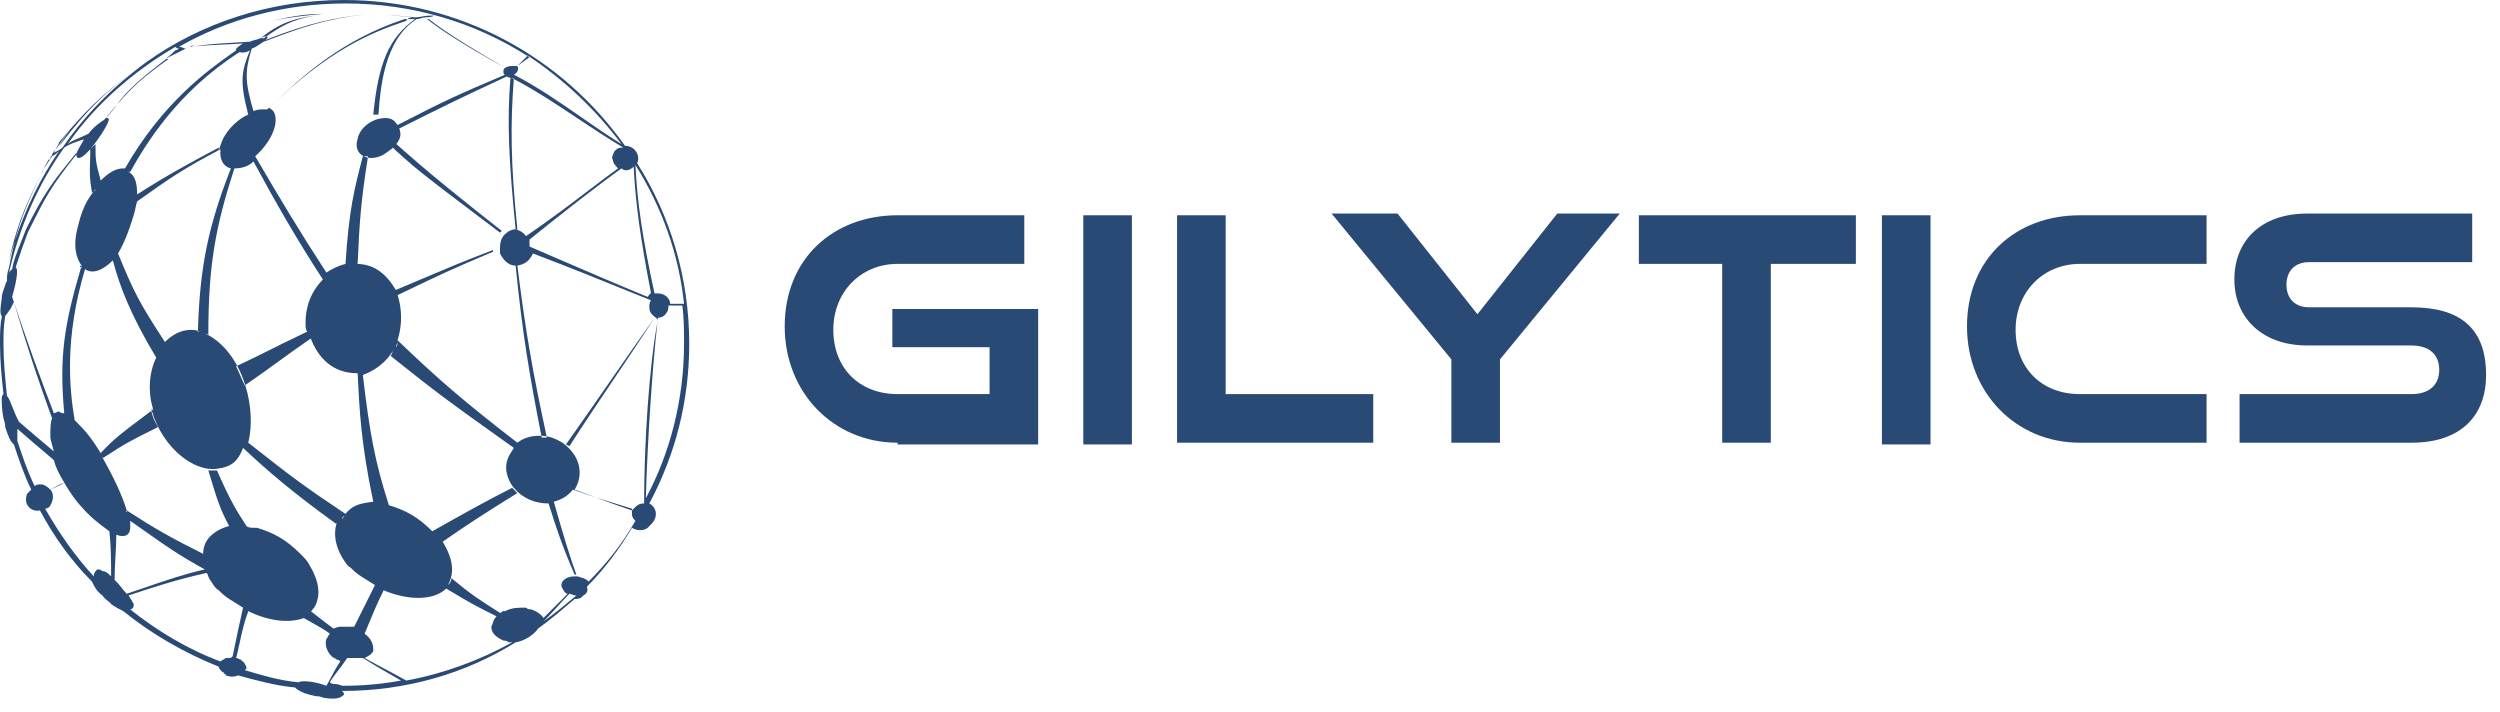 <?xml version="1.0" encoding="UTF-8"?>
<svg xmlns="http://www.w3.org/2000/svg" width="144" height="41" viewBox="0 0 144 41" fill="none">
  <path d="M28.801 13.4V13.4V13.4L28.901 13.3V13.3C27.001 11.8 24.701 10 22.501 8V8C22.401 8.1 22.401 8.2 22.301 8.2C23.901 9.7 23.901 9.7 28.801 13.4Z" fill="#2A4A76"></path>
  <path fill-rule="evenodd" clip-rule="evenodd" d="M37.4 29C38.9 26.2 39.7 23.1 39.7 19.8C39.7 16 38.6 12.4 36.7 9.4C36.9 9 36.6 8.4 36 8.4C32.4 3.3 26.5 0 19.8 0C15.6 0 11.6 1.3 8.4 3.6C8.154 3.782 7.912 3.966 7.676 4.155C5.911 5.389 4.84 6.472 3.4 8.2C3.4 8.258 3.367 8.315 3.3 8.431C3.274 8.476 3.243 8.53 3.206 8.597C3.137 8.672 3.069 8.762 3 8.9C3 8.95 2.975 8.975 2.95 9C2.925 9.025 2.9 9.05 2.9 9.1C2.9 9.1 2.9 9.2 2.8 9.2C2.661 9.431 2.565 9.62 2.502 9.756C2.418 9.891 2.403 9.932 2.401 9.973C2.4 9.982 2.4 9.99 2.4 10C1.3 12.1 0.9 13.3 0.5 15.1C0.606 14.692 0.725 14.288 0.856 13.888C0.727 14.382 0.613 14.905 0.5 15.5C0.4 15.7 0.4 16 0.4 16.2C0.344 16.256 0.319 16.344 0.291 16.445C0.268 16.525 0.244 16.612 0.2 16.7C0.1 17 0.1 17.1 0.1 17.2C0 17.8 0 18.1 0.1 18.2V18.3C0 18.7 0 19.3 0 19.8C0 20.8 0.1 21.8 0.2 22.7C0.2 22.7 0.1 22.8 0.1 22.9C0.1 23.2 0.1 23.6 0.2 24.1C0.3 24.4 0.3 24.5 0.3 24.6C0.5 25.2 0.6 25.4 0.7 25.5L0.8 25.6C1.1 26.5 1.4 27.4 1.8 28.2L1.7 28.3L1.6 28.4C1.5 28.5 1.5 28.7 1.5 28.8C1.5 29.2 1.9 29.5 2.3 29.4C3.1 30.9 4.1 32.3 5.3 33.5C5.314 33.527 5.327 33.556 5.341 33.586C5.432 33.781 5.554 34.041 5.9 34.3C6.01 34.465 6.151 34.57 6.255 34.647C6.34 34.71 6.4 34.755 6.4 34.8C6.7 35 6.9 35.1 7.1 35.2C8.7 36.5 10.6 37.6 12.6 38.4C12.6 38.5 12.7 38.6 12.8 38.7C12.9 38.7 12.9 38.8 12.9 38.8C12.9 38.8 13 38.8 13 38.9C13.3 39 13.5 39 13.7 38.9C14.8 39.2 15.9 39.5 17 39.6L17.1 39.7C17.4 39.9 17.7 40 18.2 40.1C18.39 40.1 18.5 40.14 18.58 40.17C18.627 40.187 18.663 40.2 18.7 40.2C19.3 40.3 19.6 40.2 19.7 40.1C19.9 40 19.8 39.9 19.7 39.8C23.4 39.8 26.8 38.8 29.7 37C30.3 36.9 30.8 36.5 31 36.2C31.7 35.7 32.4 35.1 33.1 34.5L33.1 34.5C33.2 34.5 33.4 34.5 33.5 34.4L33.6 34.3C33.8 34.2 33.9 34 33.8 33.8C34.8 32.8 35.7 31.6 36.4 30.4C36.7 30.6 37.2 30.6 37.4 30.3C38 29.8 37.8 29.2 37.4 29ZM0.856 13.888C1.183 12.639 1.612 11.576 2.4 10C2.4 10 2.429 9.913 2.502 9.756C2.584 9.624 2.733 9.401 3 9L3 9C3.2 8.9 3.3 8.8 3.4 8.7C2.33 10.263 1.464 12.03 0.856 13.888ZM7.666 4.163C6.084 5.426 4.729 6.85 3.6 8.5C3.5 8.6 3.3 8.7 3.1 8.8L3.1 8.8C3.139 8.721 3.175 8.654 3.206 8.597C3.237 8.563 3.269 8.531 3.3 8.5L3.7 7.9C3.75 7.85 3.8 7.775 3.85 7.7L3.85 7.7C3.9 7.625 3.95 7.55 4 7.5L3.4 8.4L3.5 8.3C5.021 6.304 6.18 5.211 7.666 4.163ZM7.666 4.163C7.743 4.109 7.821 4.054 7.9 4C7.824 4.052 7.749 4.104 7.676 4.155L7.666 4.163ZM36.6 9.5C38.1 11.9 39.1 14.6 39.4 17.5H38.6C38.6 17.2 38.3 16.9 37.9 16.9H37.7C37 13.7 36.7 11.6 36.6 9.5ZM37.5 16.9C36.9 13.8 36.6 11.7 36.5 9.6C36.3 9.8 36 9.9 35.8 9.7C34.4 10.7 32.1 12.5 30.5 13.8V14.2C31.092 14.454 31.66 14.7 32.236 14.949C33.702 15.583 35.218 16.238 37.3 17.1C37.338 17.062 37.362 17.024 37.382 16.991C37.415 16.938 37.438 16.9 37.5 16.9ZM35.4 8.7C35.3 8.9 35.2 9.1 35.3 9.2C35.3 9.4 35.5 9.6 35.6 9.7C35.068 10.08 34.493 10.517 33.864 10.996C32.837 11.778 31.664 12.67 30.3 13.6C30.12 13.33 29.777 13.222 29.711 13.203C29.74 13.201 29.769 13.2 29.8 13.2C29.403 9.325 29.4 7.129 29.596 4.55C30.906 5.242 32.088 6.029 33.273 6.819C34.131 7.39 34.99 7.962 35.9 8.5C35.7 8.5 35.6 8.5 35.4 8.7ZM21.187 9.08C21.455 9.13 21.777 9.079 22.1 8.9C22.4 8.7 22.7 8.5 22.9 8.2C23.1 7.9 23.1 7.7 23 7.4L23 7.4L23 7.4C25.6 6.1 26.4 5.7 29.2 4.4C29.3 4.5 29.5 4.5 29.6 4.5L29.596 4.55L29.5 4.5H29.4C29.2 7 29.3 9.2 29.7 13.2L29.711 13.203C29.46 13.22 29.29 13.31 29.2 13.4C28.9 13.6 28.8 13.9 28.8 14.3V14.6C29 15 29.3 15.3 29.7 15.3C30.096 19.263 30.493 21.558 31.181 25.101C31.154 25.101 31.127 25.1 31.1 25.1C30.6 25.1 30.2 25.2 29.8 25.5C26.7 23.1 25.3 21.9 22.9 19.6C23.3 18.3 23 17.3 22.9 17L23.265 16.825C25.446 15.777 25.932 15.544 28.4 14.5V14.4C26.584 15.098 25.744 15.455 24.585 15.948C24.084 16.16 23.524 16.398 22.8 16.7C22.2 15.7 21.5 15.2 20.5 15.2H20.6C20.699 12.826 20.798 11.528 21.187 9.08ZM20.946 9H21.2L21.187 9.08C21.101 9.064 21.02 9.037 20.946 9ZM29.1 3.9C29.043 3.958 29.018 3.982 29.008 4.011C29 4.033 29 4.058 29 4.1C29 4.2 29 4.3 29.1 4.3C26.5 5.4 25.6 5.8 22.9 7.2C22.881 7.181 22.862 7.155 22.84 7.125C22.747 6.997 22.605 6.8 22.2 6.8C21.4 6.8 20.7 7.4 20.6 8C20.442 8.473 20.616 8.835 20.946 9H20.9C20.4 10.9 20.1 12.1 19.9 15.2C19.5 15.3 19.1 15.5 18.8 15.7C17.3 13.4 16.1 11.4 14.7 9C15.5 8.3 16.1 7.2 15.8 6.5C15.733 6.367 15.667 6.322 15.6 6.278C15.567 6.256 15.534 6.234 15.502 6.202C18.947 2.881 21.32 1.893 23.4 1.2C23.4 1.165 23.424 1.131 23.46 1.1H23.9C22.4 2.2 21.8 3.6 21.5 6.6H21.8L21.801 6.584C21.902 5.177 22.107 2.295 24 1.1C24.1 1.1 24.175 1.075 24.25 1.05C24.325 1.025 24.4 1 24.5 1C24.9 1 25 0.9 25 0.9H24.8C24.586 0.9 24.429 0.929 24.283 0.955C24.157 0.978 24.039 1 23.9 1C23.523 0.958 23.251 0.934 23.011 0.912C22.678 0.882 22.407 0.858 22 0.8C22.537 0.877 22.721 0.895 23.23 0.944C23.384 0.959 23.568 0.977 23.8 1H23.7C23.635 1 23.527 1.043 23.46 1.1H23.3C19.7 2.3 17.5 4.3 15.5 6.2L15.502 6.202L15.4 6.3H15.2C15 6.3 14.8 6.3 14.6 6.4C14.1 4.7 14.1 4.1 14.5 2.8C14.688 2.737 14.837 2.635 14.972 2.543C15.051 2.488 15.126 2.437 15.2 2.4C15.381 2.333 15.557 2.268 15.73 2.203L15.73 2.203C17.314 1.613 18.657 1.112 21.008 0.833C21.104 0.822 21.202 0.811 21.3 0.8C21.201 0.811 21.104 0.822 21.008 0.833C19.343 1.025 17.947 1.26 15.3 2.3C15.392 2.208 15.485 2.115 15.341 2.102C16.146 1.54 16.798 1.117 18.198 0.89C17.007 1.055 16.182 1.271 15 2.2C14.9 2.25 14.8 2.275 14.7 2.3C14.6 2.325 14.5 2.35 14.4 2.4C14.043 2.424 13.731 2.442 13.447 2.459C12.599 2.508 12 2.543 11.181 2.671C11.131 2.676 11.079 2.681 11.027 2.686C11.091 2.653 11.145 2.62 11.191 2.591L11.223 2.571C11.135 2.603 11.03 2.645 10.913 2.699L10.9 2.7L10.7 2.8C10.775 2.763 10.846 2.729 10.913 2.699C10.951 2.694 10.989 2.69 11.027 2.686L11 2.7C11.062 2.69 11.122 2.68 11.181 2.671C11.667 2.624 12.08 2.603 12.757 2.57C13.09 2.553 13.488 2.534 13.99 2.506C13.92 2.549 13.508 2.808 13.6 2.9C13.534 2.947 13.465 2.996 13.393 3.047C11.946 4.075 9.391 5.889 7.2 9.7H7.1C6.7 9.7 6.3 9.9 5.8 10.4C5.5 9.3 5.5 9.2 5.5 8.3L5.2 8.6C5.7 8 6.5 6.8 6.2 6.8H6.1C6.338 6.562 6.576 6.261 6.764 5.997C7.707 4.912 8.248 4.449 9.7 3.4H9.6C9.589 3.4 9.582 3.397 9.581 3.392L9.7 3.3L10.7 2.8C10.659 2.8 10.617 2.783 10.569 2.763C10.5 2.734 10.417 2.7 10.3 2.7C13.1 1.1 16.4 0.2 19.9 0.2C23.749 0.2 27.306 1.271 30.378 3.222L29.8 3.8L29.6 3.8C29.4 3.8 29.3 3.8 29.1 3.9ZM29.1 3.9C27.7 3.1 25.7 1.9 24.7 1.1H24.6C26.1 2.3 29.1 3.9 29.1 3.9ZM29.8 3.8C29.9 4 29.8 4.2 29.6 4.3C31.01 5.036 32.233 5.884 33.451 6.73L33.451 6.73C34.22 7.264 34.988 7.797 35.8 8.3C34.3 6.3 32.5 4.6 30.4 3.2L30.378 3.222C30.419 3.248 30.459 3.274 30.5 3.3C30.35 3.4 30.25 3.475 30.15 3.55L30.15 3.55L30.15 3.55C30.05 3.625 29.95 3.7 29.8 3.8ZM9.581 3.392L9.392 3.538C8.558 4.181 7.611 4.912 6.9 5.8C6.859 5.862 6.813 5.929 6.764 5.997C6.538 6.257 6.29 6.552 6 6.9C5.7 7.1 5.4 7.3 5.1 7.7C4.871 7.815 4.671 7.9 4.5 7.973L4.5 7.973L4.5 7.973C4.224 8.091 4.024 8.176 3.9 8.3C5.5 6 7.7 4.1 10.1 2.7C10.2 2.8 10.3 2.8 10.3 2.8C10.3 2.8 10.2 2.9 10.1 2.9C9.978 3.022 9.856 3.128 9.761 3.21L9.761 3.21C9.649 3.307 9.574 3.371 9.581 3.392ZM5.393 11.028C4.807 11.759 4.612 12.546 4.514 12.945L4.5 13C4.3 13.7 4.2 14.6 4.7 15.3L4.684 15.354C4.671 15.321 4.646 15.3 4.6 15.3C4.6 15.35 4.625 15.375 4.65 15.4C4.655 15.405 4.661 15.411 4.666 15.416C3.693 18.741 3.403 20.538 3.7 23.8C3.6 23.8 3.5 23.8 3.4 23.7C3.35 23.7 3.3 23.725 3.25 23.75C3.2 23.775 3.15 23.8 3.1 23.8C2.3 21.7 1.6 19.8 0.7 17.1C0.9 16.4 1.1 15.5 0.9 15.4L0.9 15.4L0.9 15.4C1.2 14.5 1.3 14.2 1.6 13.4C1.667 13.266 1.73 13.139 1.791 13.016C2.552 11.489 2.919 10.752 4.4 8.9C4.4 9.3 4.8 9 4.9 8.9L5.2 8.6C5.2 8.943 5.192 9.204 5.185 9.428C5.167 9.988 5.157 10.314 5.3 11.1C5.332 11.068 5.364 11.046 5.393 11.028ZM5.393 11.028C5.427 10.985 5.463 10.943 5.5 10.9C5.5 10.962 5.462 10.985 5.409 11.018L5.393 11.028ZM4.835 8.022C4.816 8.036 4.8 8.06 4.8 8.1C4.5 8.6 4.4 8.8 4.4 8.9V8.8L4.332 8.884C3.082 10.422 2.58 11.039 1.5 13.2C1.382 13.506 1.281 13.763 1.194 13.983C0.911 14.7 0.776 15.041 0.7 15.5L0.6 15.6C0.6 15.6 0.546 15.654 0.517 15.722C1.121 13.052 2.214 10.58 3.7 8.5C3.989 8.307 4.278 8.207 4.835 8.022ZM4.9 8C4.9 8 4.864 8 4.835 8.022L4.9 8ZM0.5 15.8L0.517 15.722C0.507 15.747 0.5 15.773 0.5 15.8ZM4.666 15.416C4.685 15.437 4.7 15.461 4.7 15.5C4.7 15.446 4.7 15.392 4.684 15.354L4.666 15.416ZM13.99 2.506L14 2.5H14.1L13.99 2.506ZM15 2.2H15.2L15.225 2.183L15.341 2.102C15.329 2.101 15.315 2.1 15.3 2.1C15.268 2.1 15.247 2.1 15.225 2.103C15.18 2.11 15.136 2.132 15 2.2ZM31.485 25.132L31.5 25.2H31.2L31.181 25.101C31.29 25.105 31.391 25.116 31.485 25.132ZM34.348 28.661C33.965 28.538 33.563 28.401 33 28.2C32.63 28.662 32.26 28.783 31.969 28.877L31.932 28.89L31.9 28.9C32.5 31 32.8 32 33.2 33.1H33.1C32.4 31.5 32 30.3 31.6 29C30.8 29 30.1 28.7 29.6 28.1C29.5 28 29.3 27.7 29.2 27.3C29.036 26.643 29.343 26.189 29.514 25.936C29.551 25.881 29.582 25.836 29.6 25.8C29.259 25.556 28.945 25.333 28.654 25.125C25.96 23.203 25.208 22.666 22.5 20.5C22.55 20.45 22.575 20.375 22.6 20.3C22.609 20.273 22.618 20.246 22.628 20.22C22.653 20.181 22.677 20.141 22.7 20.1C22.668 20.132 22.646 20.174 22.628 20.22C22.23 20.858 21.654 21.317 20.9 21.6C21.3 25 21.6 26.6 22.4 29.1C23.4 29.4 24.1 29.8 24.9 30.6C26.5 29.7 28.1 28.8 29.5 28.1L29.8 28.4C27.7 29.7 26.8 30.3 25.5 31.2C26.1 32.2 26.2 33 25.8 33.7C25.9 33.6 26 33.5 26 33.3C27.117 34.231 27.628 34.555 28.581 35.161L28.8 35.3C28.85 35.3 28.875 35.275 28.9 35.25C28.925 35.225 28.95 35.2 29 35.2H29.1C29.5 35 29.8 35 30.3 35C30.4 35.1 30.5 35.1 30.6 35.1C30.9 35.2 31.2 35.4 31.3 35.6L32.7 34.2C32.6 34.2 32.5 34.1 32.4 33.9C32.2 33.6 32.5 33.2 33.1 33.2H33.2C33.317 33.2 33.4 33.234 33.469 33.263C33.517 33.283 33.559 33.3 33.6 33.3L33.8 33.4L33.9 33.5C34.9 32.5 35.8 31.4 36.6 30C36.5 29.9 36.4 29.8 36.4 29.6V29.4L36.5 29.3C36.7 29.1 36.8 29 37.1 29C37.1 25.569 37.388 21.081 37.871 18.55C37.581 21.085 37.297 25.314 37.2 28.7C38.6 26.1 39.4 23 39.4 19.8C39.4 19.1 39.4 18.3 39.3 17.6H38.5C38.5 17.7 38.5 17.9 38.4 18C38.3 18.2 38.1 18.3 37.9 18.3C37.896 18.33 37.893 18.36 37.889 18.39C37.861 18.365 37.781 18.3 37.7 18.3H37.8C37.6 18.2 37.4 18 37.4 17.7C37.4 17.6 37.4 17.4 37.5 17.3C33.3 15.6 33.3 15.6 30.7 14.6L30.7 14.6L30.7 14.6C30.5 15 30.3 15.2 29.8 15.3C30.297 19.276 30.695 21.473 31.485 25.132C31.861 25.197 32.121 25.344 32.292 25.441C32.333 25.464 32.369 25.485 32.4 25.5C33.5 26.3 33.6 27.4 33.1 28.2C33.617 28.385 33.998 28.528 34.348 28.661ZM37.889 18.39C37.896 18.396 37.9 18.4 37.9 18.4C37.89 18.449 37.88 18.499 37.871 18.55C37.877 18.496 37.883 18.443 37.889 18.39ZM34.348 28.661L34.447 28.699C35.003 28.911 35.507 29.102 36.4 29.4V29.3C36.001 29.175 35.676 29.075 35.392 28.988L35.392 28.988L35.391 28.988L35.391 28.988L35.39 28.987C34.995 28.866 34.678 28.768 34.348 28.661ZM17.6 18.6C17.6 18.8 17.6 19 17.7 19.1C16.55 19.65 15.9 19.975 15.35 20.25L15.35 20.25C14.815 20.517 14.375 20.737 13.662 21.071C13.26 20.323 12.704 19.687 12 19.3C12 15.3 12.4 13.1 13.5 9.7C13.9 9.7 14.3 9.6 14.6 9.3C15.9 11.7 17.1 13.8 18.6 16.1C17.6 17.1 17.6 18.3 17.6 18.6ZM11.835 19.205C11.873 19.213 11.937 19.237 12 19.3C11.95 19.3 11.925 19.275 11.9 19.25C11.882 19.232 11.863 19.213 11.835 19.205ZM11.8 19.2C11.8 19.2 11.813 19.2 11.835 19.205C11.825 19.202 11.813 19.2 11.8 19.2ZM14.126 22.182L14.1 22.2C14 22 13.925 21.825 13.85 21.65C13.775 21.475 13.7 21.3 13.6 21.1L13.662 21.071C13.851 21.421 14.005 21.796 14.126 22.182ZM14.126 22.182C14.48 23.312 14.541 24.534 14.3 25.5C14.497 25.654 14.682 25.799 14.857 25.936C16.718 27.395 17.432 27.954 19.9 29.6C20.3 29.1 20.7 29 21.5 28.9C20.8 25.6 20.7 23.6 20.6 21.5C19.9 21.5 18.6 21.3 17.9 19.5C17.1 20.05 16.55 20.45 16 20.85L16 20.85C15.456 21.246 14.912 21.641 14.126 22.182ZM19.331 36.163C19.4 36.134 19.483 36.1 19.6 36.1H20.4L21.6 33.7C21.45 33.6 21.325 33.525 21.2 33.45C21.075 33.375 20.95 33.3 20.8 33.2C20.5 33 20.4 32.9 20.2 32.7C20.035 32.618 19.939 32.468 19.798 32.25C19.768 32.203 19.735 32.153 19.7 32.1C19.318 31.432 19.21 30.763 19.375 30.182L19.4 30.2V30.1C19.391 30.127 19.383 30.154 19.375 30.182C16.891 28.392 15.495 27.195 14 25.8C13.7 26.6 13.3 26.9 12.5 27C11.228 27.196 9.381 25.859 8.74 23.646L8.8 23.6V23.5C8.5 22.5 8.6 21.4 9 20.6C7.5 18.1 6.9 16.5 6.5 15C5.9 15.6 5.3 15.8 4.9 15.5C3.7 19.5 4 22.4 4.3 24.2C4.8 24.7 5.2 25.1 5.8 26.1C6.494 25.329 7.128 24.856 7.977 24.221C8.206 24.05 8.451 23.867 8.716 23.664C8.755 23.885 8.867 24.212 9.1 24.6L9.1 24.6C7.309 25.495 7.3 25.5 5.922 26.386L5.867 26.29C5.857 26.271 5.845 26.25 5.832 26.228C5.788 26.152 5.744 26.076 5.7 26C5.738 26.076 5.776 26.138 5.809 26.191L5.832 26.228L5.867 26.29C5.888 26.329 5.9 26.365 5.9 26.4L5.922 26.386C6.525 27.455 7.032 28.507 7.3 29.4C7.2 29.5 7.3 29.5 7.3 29.5V29.4C9 30.5 9.9 31 11.7 31.9C11.7 31.6 11.8 31.2 12.1 30.9C12.4 30.6 12.8 30.4 13.2 30.3C12.682 29.35 12.462 28.623 12.154 27.605C12.105 27.445 12.054 27.277 12 27.1H12.5C13.2 28.7 13.6 29.4 14.2 30.3C14.3 30.4 14.5 30.4 14.6 30.4H14.8C15.8 30.7 16.5 31.1 17.3 31.9C17.5 32.1 17.7 32.3 17.8 32.5C18.4 33.5 18.5 34.3 18.1 35L18 35.1C18 35.2 17.9 35.2 17.9 35.2C18.4 35.6 18.8 35.9 19.2 36.2C19.241 36.2 19.283 36.183 19.331 36.163ZM8.716 23.664C8.705 23.6 8.7 23.545 8.7 23.5C8.713 23.549 8.726 23.598 8.74 23.646L8.716 23.664ZM7.8 12C7.775 12.125 7.75 12.25 7.7 12.4C7.4 13.4 7.1 14.1 6.8 14.6C7.7 16.8 8 17.4 9.5 19.7C9.9 19.3 10.4 19 11 19C11.083 19 11.236 19 11.401 19.058L11.4 19.1H11.5C11.467 19.084 11.434 19.07 11.401 19.058C11.504 15.382 12.005 12.988 13.3 9.7C13.3 9.7 12.6 9.6 12.7 8.6L12.606 8.649C12.619 8.588 12.651 8.505 12.691 8.4C12.724 8.315 12.762 8.215 12.8 8.1C13.1 7.4 13.8 6.8 14.3 6.6C13.8 4.7 13.9 4.1 14.4 2.9C14.4 2.9 14.1 3.1 13.8 3C10.2 5.3 8.4 8.3 7.5 9.9H7.4C7.8 10.1 7.9 10.6 7.9 11.2C9.6 10.1 11.1 9.3 12.6 8.5V8.652C10.543 9.73 9.703 10.325 8.262 11.344L8.262 11.344L8.262 11.344C8.146 11.426 8.025 11.511 7.9 11.6C7.85 11.75 7.825 11.875 7.8 12ZM12.6 8.652V8.7C12.6 8.685 12.602 8.668 12.606 8.649L12.6 8.652ZM19.7 29.9C19.738 29.862 19.762 29.824 19.782 29.791C19.815 29.738 19.838 29.7 19.9 29.7C19.8 29.7 19.7 29.8 19.7 29.9ZM0.4 22.8C0.3 21.8 0.2 20.8 0.2 19.8C0.2 19.3 0.2 18.8 0.3 18.2C0.35 18.15 0.4 18.075 0.45 18L0.45 18C0.5 17.925 0.55 17.85 0.6 17.8L0.8 17.4C1.6 20.1 2.2 21.9 3 24.1C2.9 24.3 2.9 24.7 2.9 25.2C2.9 25.262 2.938 25.4 2.991 25.591L2.991 25.591C3.024 25.709 3.062 25.847 3.1 26C2.5 25.5 1.8 24.9 1.1 24.3C0.956 24.06 0.835 23.75 0.725 23.471C0.608 23.169 0.504 22.904 0.4 22.8ZM2 28C2.1 27.9 2.2 27.9 2.4 27.9C2.5 27.9 2.7 28 2.9 28.2C3.1 28.4 3.1 28.8 2.9 29.1C2.9 29.2 2.7 29.3 2.6 29.3C3.4 30.7 4.3 32 5.4 33.2C5.4 33 5.5 32.9 5.6 32.8H5.7C5.8 32.8 5.9 32.9 5.9 32.9C6.1 32.9 6.2 33 6.4 33.2C6.4 32.4 6.4 31.5 6.3 30.6C6.246 30.559 6.188 30.517 6.128 30.473C5.738 30.186 5.219 29.805 4.7 29.2C4.5 29 4.1 28.5 3.7 27.8C3.4 27.3 3.2 26.9 3.1 26.5C2.867 26.3 2.644 26.111 2.422 25.922L2.422 25.922C1.978 25.544 1.533 25.167 1 24.7V25.1V25.4C1.3 26.3 1.6 27.2 2 28ZM3.7 27.8C3.491 27.939 3.282 28.03 3.106 28.106L3.106 28.106L3.106 28.106L3.106 28.106C3.031 28.139 2.961 28.169 2.901 28.2C2.961 28.169 3.031 28.13 3.106 28.087C3.282 27.988 3.491 27.87 3.7 27.8ZM7 33.85C7.1 33.975 7.2 34.1 7.3 34.2C7.632 34.089 7.968 33.974 8.307 33.858C9.498 33.449 10.71 33.034 11.8 32.8C10.293 31.971 9.524 31.426 8.552 30.737C8.234 30.512 7.894 30.271 7.5 30V30.4C7.5 30.8 7.2 31 6.7 30.8C6.7 31.188 6.676 31.6 6.652 32.024C6.626 32.474 6.6 32.937 6.6 33.4L6.7 33.5C6.8 33.6 6.9 33.725 7 33.85ZM13.2 37.9H13C12.95 37.95 12.9 37.975 12.85 38C12.8 38.025 12.75 38.05 12.7 38.1C10.8 37.4 9 36.3 7.5 35.1C7.6 35.1 7.7 35 7.7 34.9V34.8C7.7 34.75 7.675 34.725 7.65 34.7C7.625 34.675 7.6 34.65 7.6 34.6C7.55 34.55 7.525 34.5 7.5 34.45C7.475 34.4 7.45 34.35 7.4 34.3L7.4 34.3L7.4 34.3C8.6 33.9 10.1 33.4 11.9 33C11.95 33.05 11.975 33.125 12 33.2C12.025 33.275 12.05 33.35 12.1 33.4C12.135 33.453 12.168 33.503 12.198 33.55C12.339 33.768 12.435 33.918 12.6 34C12.8 34.2 12.9 34.3 13.2 34.5C13.35 34.6 13.475 34.675 13.6 34.75C13.725 34.825 13.85 34.9 14 35L14 35C13.8 35.9 13.6 36.8 13.4 37.8C13.342 37.858 13.318 37.882 13.289 37.892C13.267 37.9 13.242 37.9 13.2 37.9ZM14.1 38.6C15.1 38.9 16.1 39.2 17.2 39.3C17.3 39.2 18 39.2 18.8 39.5C18.92 39.3 19.008 39.132 19.096 38.964C19.228 38.712 19.36 38.46 19.6 38.1C19.543 38.042 19.518 38.018 19.489 38.008C19.467 38 19.442 38 19.4 38C19.35 37.95 19.3 37.925 19.25 37.9C19.2 37.875 19.15 37.85 19.1 37.8C18.8 37.5 18.7 37.1 18.8 36.8C18.85 36.75 18.875 36.7 18.9 36.65C18.925 36.6 18.95 36.55 19 36.5C18.697 36.273 18.393 36.102 17.959 35.859L17.959 35.859L17.959 35.859L17.958 35.859C17.82 35.781 17.669 35.697 17.5 35.6C16.7 35.9 15.5 35.8 14.3 35.2C14.043 35.908 13.909 36.533 13.794 37.075C13.73 37.375 13.671 37.65 13.6 37.9C13.65 37.9 13.7 37.925 13.75 37.95C13.8 37.975 13.85 38 13.9 38C13.9 38.1 14 38.1 14 38.1C14.1 38.2 14.2 38.4 14.2 38.5L14.1 38.6ZM19.8 39.5H19.7C19.5 39.4 19.3 39.4 19.3 39.4C19.2 39.4 19.1 39.4 19 39.3C19.162 39.029 19.325 38.817 19.503 38.584L19.503 38.584C19.654 38.387 19.817 38.175 20 37.9H20.9C21.7 38.4 22.4 38.8 23.1 39.2C22 39.4 20.9 39.5 19.8 39.5ZM22.2 38.548C22.628 38.775 23.028 38.988 23.4 39.2C25.6 38.8 27.7 38 29.5 37H29.3C29.2 36.9 29.1 36.9 29 36.9C28.6 36.7 28.3 36.5 28.3 36.1C28.333 36.033 28.356 35.967 28.378 35.9C28.422 35.767 28.467 35.633 28.6 35.5C27.4 34.9 27.2 34.8 25.7 33.9C25 34.6 23.5 34.6 22.1 34C21.73 34.74 21.47 35.37 21.238 35.931C21.156 36.129 21.078 36.318 21 36.5C21.4 36.8 21.5 37.1 21.5 37.4V37.5C21.4 37.7 21.2 37.8 21 37.9C21.421 38.134 21.82 38.346 22.198 38.547L22.198 38.547L22.199 38.547L22.199 38.547L22.2 38.548L22.2 38.548ZM31.4 35.7L31.3 35.8C32 35.3 32.6 34.8 33.2 34.3L33.2 34.3C33.083 34.3 33 34.266 32.931 34.237C32.883 34.217 32.841 34.2 32.8 34.2C32.55 34.45 32.325 34.7 32.1 34.95C31.875 35.2 31.65 35.45 31.4 35.7ZM22.85 19.85C22.825 19.9 22.8 19.95 22.8 20C22.9 19.9 22.9 19.8 22.9 19.7C22.9 19.75 22.875 19.8 22.85 19.85ZM37.7 18.3C36.85 19.5 36 20.725 35.15 21.95C34.3 23.175 33.45 24.4 32.6 25.6L32.8 25.7C33.6 24.45 34.425 23.225 35.25 22C36.075 20.775 36.9 19.55 37.7 18.3Z" fill="#2A4A76"></path>
  <path d="M18.599 0.8C17.499 0.9 16.599 1 15.699 1.2C16.899 0.9 17.799 0.8 18.599 0.8Z" fill="#2A4A76"></path>
  <path d="M51.699 25.5C47.999 25.5 45.199 22.6 45.199 18.8C45.199 14.9 47.999 12.4 51.699 12.4H58.999V15.2H51.699C49.599 15.2 47.999 16.8 47.999 19C47.999 21.2 49.499 22.7 51.699 22.7H56.999V20H51.399V17.8H59.799V25.6H51.699V25.5Z" fill="#2A4A76"></path>
  <path d="M62.398 25.5V12.4H65.198V25.6H62.398V25.5Z" fill="#2A4A76"></path>
  <path d="M67.799 25.5V12.4H70.599V22.7H79.099V25.5H67.799V25.5Z" fill="#2A4A76"></path>
  <path d="M83.599 25.5V20.7L76.699 12.3H80.499L85.099 18.1L89.699 12.3H93.299L86.399 20.7V25.5H83.599V25.5Z" fill="#2A4A76"></path>
  <path d="M99.198 25.5V15.2H94.398V12.4H106.898V15.2H101.998V25.5H99.198Z" fill="#2A4A76"></path>
  <path d="M108.398 25.5V12.4H111.198V25.6H108.398V25.5Z" fill="#2A4A76"></path>
  <path d="M119.799 25.5C116.099 25.5 113.299 22.6 113.299 18.8C113.299 14.9 116.099 12.4 119.799 12.4H127.099V15.2H119.799C117.699 15.2 116.099 16.8 116.099 19C116.099 21.2 117.599 22.7 119.799 22.7H127.099V25.5H119.799Z" fill="#2A4A76"></path>
  <path d="M128.999 25.5V22.7H138.899C139.899 22.7 140.499 22.2 140.499 21.3C140.499 20.4 139.899 19.9 138.899 19.9H132.899C130.299 19.9 128.699 18.3 128.699 16.1C128.699 13.9 130.199 12.3 132.899 12.3H142.399V15.1H132.999C132.199 15.1 131.699 15.6 131.699 16.4C131.699 17.2 132.199 17.7 132.999 17.7H138.899C141.699 17.7 143.199 18.9 143.199 21.6C143.199 23.9 141.799 25.5 138.899 25.5H128.999Z" fill="#2A4A76"></path>
</svg>
